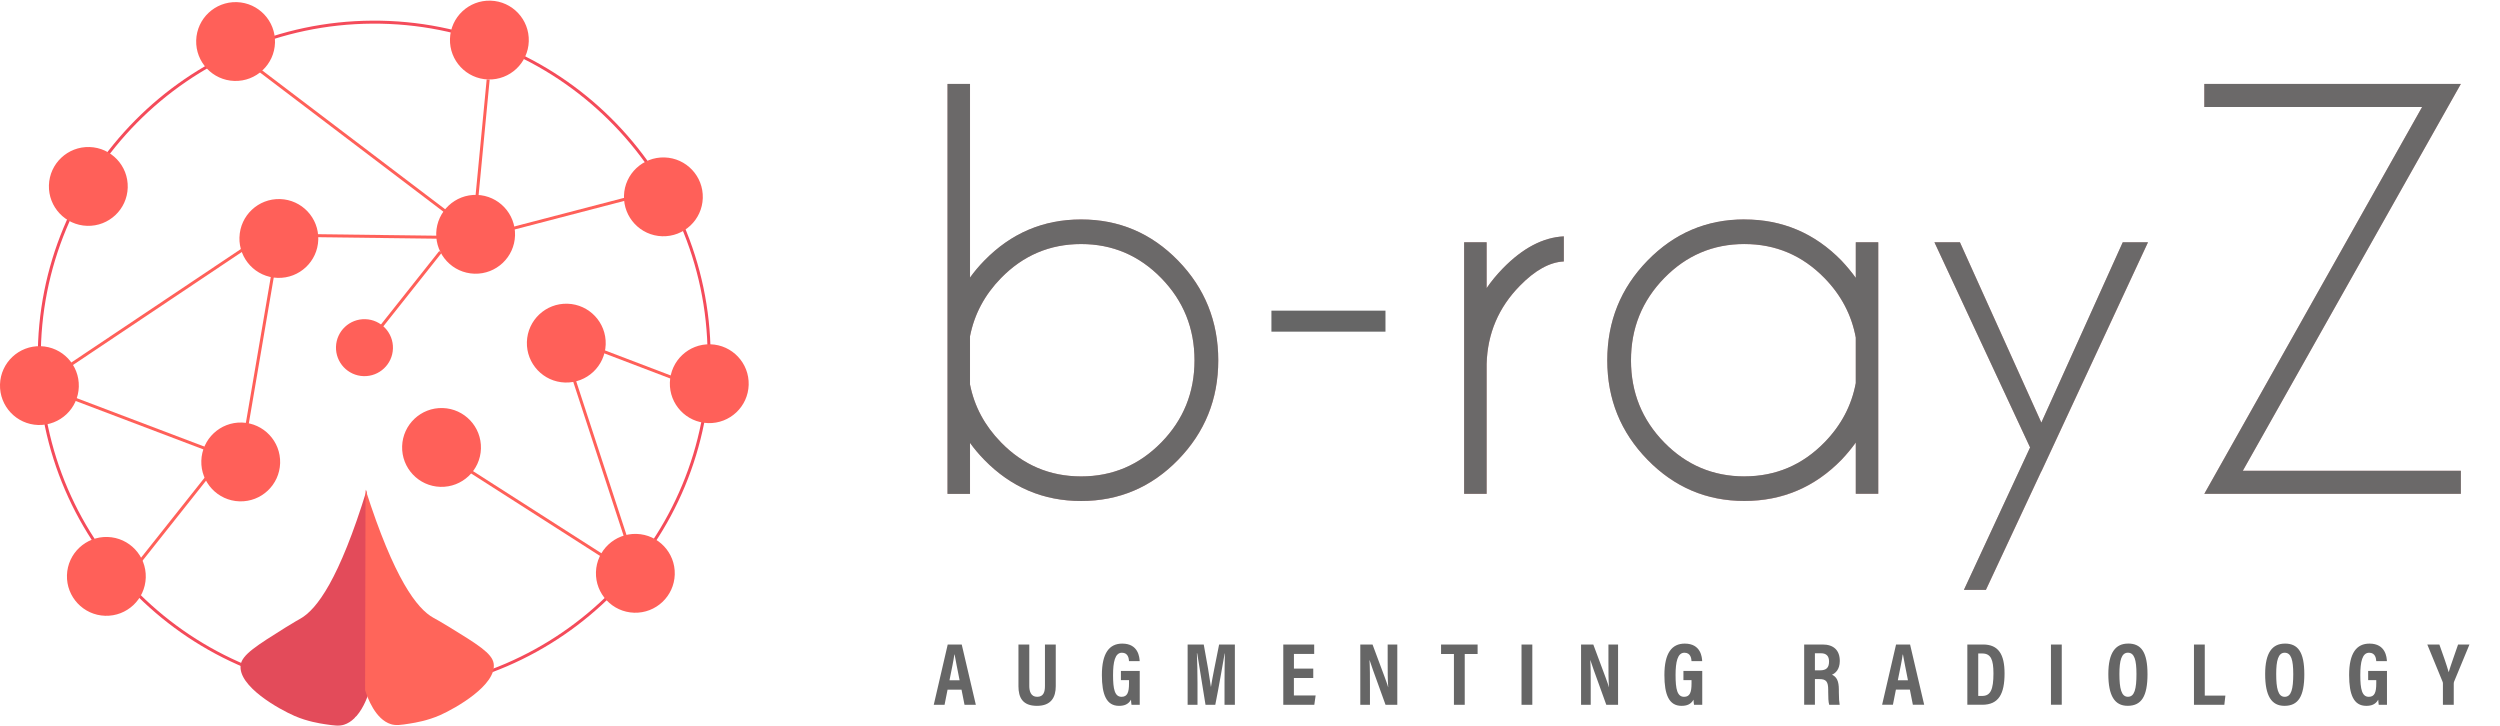 <?xml version="1.0" encoding="UTF-8"?><svg id="Ebene_1" xmlns="http://www.w3.org/2000/svg" viewBox="0 0 833 242"><defs><style>.cls-1{fill:#ff6059;}.cls-2{fill:#ff655a;}.cls-3{fill:#6b6969;}.cls-4{fill:#666;}.cls-5{fill:#e34b5a;}.cls-6{fill:#d6a5a4;}.cls-7{stroke:#f44b5a;stroke-linecap:round;}.cls-7,.cls-8{fill:none;stroke-miterlimit:10;}.cls-8{stroke:#ff6059;}</style></defs><path class="cls-6" d="M360.24,81.32c-10.43,0-19.34,3.79-26.71,11.35-5.44,5.58-8.88,12.04-10.32,19.38v16.05c1.44,7.29,4.88,13.72,10.32,19.29,7.38,7.57,16.28,11.35,26.71,11.35s19.33-3.77,26.71-11.31c7.38-7.54,11.07-16.66,11.07-27.36s-3.69-19.83-11.07-27.4c-7.38-7.57-16.29-11.35-26.71-11.35m221,0c-10.43,0-19.34,3.79-26.71,11.35-7.38,7.57-11.07,16.7-11.07,27.4s3.69,19.82,11.07,27.36c7.38,7.54,16.28,11.31,26.71,11.31s19.34-3.78,26.71-11.35c5.55-5.69,9.02-12.26,10.4-19.72v-15.19c-1.39-7.51-4.85-14.11-10.4-19.8-7.38-7.57-16.28-11.35-26.71-11.35m98.94,59.5l27.13-60.09h8.41l-35.54,76.4v-.09l-18.47,39.52h-7.32l22.05-47.46-31.87-68.38h8.49l27.13,60.09m-184.83-44.82c1.55-2.27,3.36-4.47,5.41-6.57,6.6-6.77,13.37-10.33,20.31-10.67v8.36c-4.72,.23-9.6,2.93-14.65,8.11-7.1,7.23-10.79,15.91-11.07,26.04v43.28h-7.49V80.72h7.49v15.28m85.89,70.94c-12.6,0-23.36-4.58-32.29-13.74-8.93-9.16-13.4-20.2-13.4-33.12s4.47-24.04,13.4-33.21c8.93-9.16,19.69-13.74,32.29-13.74s23.44,4.58,32.37,13.74c1.72,1.82,3.3,3.73,4.74,5.72v-11.86h7.49v83.82h-7.49v-17.07c-1.44,1.99-3.02,3.9-4.74,5.72-8.93,9.16-19.72,13.74-32.37,13.74m-265.52-2.39V27.97h7.49V92.5c1.39-1.93,2.97-3.81,4.74-5.63,8.93-9.16,19.69-13.74,32.29-13.74s23.43,4.58,32.33,13.74c8.9,9.16,13.36,20.23,13.36,33.21s-4.45,23.96-13.36,33.12c-8.91,9.16-19.68,13.74-32.33,13.74s-23.36-4.58-32.29-13.74c-1.78-1.82-3.36-3.7-4.74-5.63v16.99h-7.49M734.48,35.65v-7.68h85.47l-72.65,128.89h72.65v7.68h-85.47l72.57-128.89h-72.57"/><g><path class="cls-7" d="M125.33,230.57c-61.63,.36-111.89-49.32-112.24-110.95C12.73,57.99,62.41,7.74,124.04,7.38c61.63-.36,111.89,49.32,112.24,110.95,.36,61.63-49.32,111.89-110.95,112.24Z"/><path class="cls-1" d="M207.91,65.19c.22-7.25,6.28-12.95,13.53-12.73,7.25,.22,12.95,6.28,12.73,13.53-.22,7.25-6.28,12.95-13.53,12.73-7.25-.22-12.95-6.28-12.73-13.53"/><path class="cls-1" d="M149.93,12.95C150.15,5.7,156.21,0,163.46,.22c7.25,.22,12.95,6.28,12.73,13.53-.22,7.25-6.28,12.95-13.53,12.73-7.25-.22-12.95-6.28-12.73-13.53"/><path class="cls-1" d="M223.2,127.45c.22-7.25,6.28-12.95,13.53-12.73,7.25,.22,12.95,6.28,12.73,13.53-.22,7.25-6.28,12.95-13.53,12.73-7.25-.22-12.95-6.28-12.73-13.53"/><path class="cls-1" d="M65.37,13.44c.22-7.25,6.28-12.95,13.53-12.73,7.25,.22,12.95,6.28,12.73,13.53-.22,7.25-6.28,12.95-13.53,12.73-7.25-.22-12.95-6.28-12.73-13.53"/><path class="cls-1" d="M16.3,61.72c.22-7.25,6.28-12.95,13.53-12.73,7.25,.22,12.95,6.28,12.73,13.53-.22,7.25-6.28,12.95-13.53,12.73-7.25-.22-12.95-6.28-12.73-13.53"/><path class="cls-1" d="M0,128.08c.22-7.25,6.28-12.95,13.53-12.73,7.25,.22,12.95,6.28,12.73,13.53-.22,7.25-6.28,12.95-13.53,12.73-7.25-.22-12.95-6.28-12.73-13.53"/><path class="cls-1" d="M198.57,190.63c.22-7.25,6.28-12.95,13.53-12.73,7.25,.22,12.95,6.28,12.73,13.53-.22,7.25-6.28,12.95-13.53,12.73-7.25-.22-12.95-6.28-12.73-13.53"/><path class="cls-1" d="M22.31,191.65c.22-7.25,6.28-12.95,13.53-12.73,7.25,.22,12.95,6.28,12.73,13.53-.22,7.25-6.28,12.95-13.53,12.73-7.25-.22-12.95-6.28-12.73-13.53"/><path class="cls-1" d="M175.56,113.93c.22-7.25,6.28-12.95,13.53-12.73,7.25,.22,12.95,6.28,12.73,13.53-.22,7.25-6.28,12.95-13.53,12.73-7.25-.22-12.95-6.28-12.73-13.53"/><path class="cls-1" d="M67.08,153.52c.22-7.25,6.28-12.95,13.53-12.73,7.25,.22,12.95,6.28,12.73,13.53-.22,7.25-6.28,12.95-13.53,12.73-7.25-.22-12.95-6.28-12.73-13.53"/><path class="cls-1" d="M79.79,79.06c.22-7.25,6.28-12.95,13.53-12.73,7.25,.22,12.95,6.28,12.73,13.53-.22,7.25-6.28,12.95-13.54,12.73-7.25-.22-12.95-6.28-12.73-13.53"/><path class="cls-1" d="M133.99,148.69c.22-7.25,6.28-12.95,13.53-12.73,7.25,.22,12.95,6.28,12.73,13.53-.22,7.25-6.28,12.95-13.53,12.73-7.25-.22-12.95-6.28-12.73-13.53"/><path class="cls-1" d="M145.35,77.67c.22-7.25,6.28-12.95,13.53-12.73,7.25,.22,12.95,6.28,12.73,13.53-.22,7.25-6.28,12.95-13.53,12.73-7.25-.22-12.95-6.28-12.73-13.53"/><path class="cls-1" d="M111.95,115.55c.16-5.24,4.54-9.36,9.78-9.2s9.36,4.54,9.2,9.78c-.16,5.24-4.54,9.36-9.78,9.2-5.24-.16-9.36-4.54-9.2-9.79"/><line class="cls-8" x1="162.66" y1="26.49" x2="158.44" y2="70.52"/><line class="cls-8" x1="210.98" y1="65.65" x2="163.44" y2="78.04"/><line class="cls-8" x1="146.74" y1="83.96" x2="121.44" y2="115.85"/><line class="cls-8" x1="227.7" y1="127.25" x2="193.76" y2="114.31"/><line class="cls-8" x1="151.26" y1="153.51" x2="203.86" y2="187.16"/><line class="cls-8" x1="188.71" y1="118.61" x2="211.69" y2="188.84"/><line class="cls-8" x1="13.14" y1="128.49" x2="80.21" y2="153.93"/><line class="cls-8" x1="39.55" y1="196.02" x2="76.11" y2="149.96"/><line class="cls-8" x1="92.92" y1="79.47" x2="80.21" y2="153.92"/><line class="cls-8" x1="78.52" y1="17.38" x2="158.49" y2="78.07"/><line class="cls-8" x1="86.35" y1="79.5" x2="13.14" y2="128.49"/><line class="cls-8" x1="96.8" y1="78.43" x2="152.44" y2="79.12"/><path class="cls-5" d="M118,239.41c.23-.32,.5-.62,.83-.88,2.45-2.84,3.79-6.76,4.31-8.47l-.95-66.82c-9.18,29.88-16.67,39.85-22.11,42.9-.27,.15-2.26,1.26-4.93,2.93-9.66,6.05-14.48,9.08-14.96,12.46-1,7.17,12.93,14.84,18,17.04,4.25,1.84,8.41,2.48,10.04,2.73,3.16,.47,4.74,.7,6.41,.17,1.28-.4,2.39-1.15,3.35-2.07"/><path class="cls-2" d="M121.8,163.13c9.54,29.81,17.14,39.71,22.62,42.72,.27,.15,2.28,1.24,4.97,2.89,9.73,5.97,14.59,8.95,15.1,12.33,1.09,7.16-12.76,14.95-17.79,17.19-4.23,1.87-8.38,2.55-10.01,2.81-3.15,.5-4.73,.74-6.41,.23-5.24-1.61-7.84-8.84-8.63-11.34"/></g><path class="cls-3" d="M715.71,80.72h-8.41l-27.13,60.09-27.13-60.09h-8.49l31.87,68.37-22.05,47.46h7.32l18.47-39.52v.09l35.54-76.4Zm-194.65-1.96c-6.94,.34-13.7,3.9-20.31,10.67-2.05,2.11-3.86,4.3-5.41,6.57v-15.28h-7.49v83.82h7.49v-43.28c.28-10.13,3.97-18.81,11.07-26.04,5.05-5.18,9.93-7.88,14.65-8.11v-8.36m60.17,79.98c-10.43,0-19.34-3.77-26.72-11.31-7.38-7.54-11.07-16.66-11.07-27.36s3.69-19.83,11.07-27.4c7.38-7.57,16.28-11.35,26.72-11.35s19.33,3.79,26.71,11.35c5.55,5.69,9.01,12.29,10.4,19.8v15.19c-1.39,7.46-4.86,14.03-10.4,19.72-7.38,7.57-16.28,11.35-26.71,11.35m0-85.62c-12.6,0-23.36,4.58-32.29,13.74-8.93,9.16-13.4,20.23-13.4,33.21s4.47,23.96,13.4,33.12c8.93,9.16,19.69,13.74,32.29,13.74s23.44-4.58,32.37-13.74c1.72-1.82,3.3-3.73,4.74-5.72v17.07h7.49V80.72h-7.49v11.86c-1.44-1.99-3.03-3.9-4.74-5.72-8.93-9.16-19.72-13.74-32.37-13.74m-221,85.62c-10.43,0-19.34-3.78-26.71-11.35-5.44-5.58-8.88-12.01-10.32-19.29v-16.05c1.44-7.34,4.88-13.8,10.32-19.38,7.38-7.57,16.28-11.35,26.71-11.35s19.33,3.79,26.71,11.35c7.38,7.57,11.07,16.7,11.07,27.4s-3.69,19.82-11.07,27.36c-7.38,7.54-16.29,11.31-26.71,11.31M323.2,27.97h-7.49V164.55h7.49v-16.99c1.39,1.94,2.97,3.81,4.74,5.63,8.93,9.16,19.7,13.74,32.29,13.74s23.43-4.58,32.33-13.74c8.9-9.16,13.36-20.2,13.36-33.12s-4.45-24.04-13.36-33.21c-8.91-9.16-19.68-13.74-32.33-13.74s-23.36,4.58-32.29,13.74c-1.78,1.82-3.36,3.7-4.74,5.63V27.97m496.75,0h-85.47v7.68h72.57l-72.57,128.89h85.47v-7.68h-72.65L819.95,27.97"/><path class="cls-4" d="M817.59,234.84v-7.03c0-.31,.06-.54,.11-.68l5.12-12.37h-3.79c-1.01,2.99-2.4,6.76-3.13,9.22-.6-2.2-1.97-6.08-3.1-9.22h-4.02l5.06,12.32c.11,.24,.14,.42,.14,.65v7.11h3.6Zm-22.24-11.28h-6.28v3.07h2.7v1.13c0,2.96-.57,4.42-2.48,4.42-2.29,0-2.84-2.57-2.84-7.25,0-4.35,.65-7.44,2.96-7.44,2.12,0,2.3,2,2.36,2.81h3.55c-.06-1.19-.36-5.85-5.8-5.85-4.31,0-6.79,3.15-6.79,10.48,0,6.52,1.52,10.26,5.71,10.26,1.7,0,3.09-.46,3.99-2.05,.03,.65,.09,1.1,.17,1.71h2.74v-11.28Zm-34.1-6.07c2.18,0,2.86,2.43,2.86,7.1,0,4.97-.63,7.59-2.85,7.59s-2.83-2.83-2.83-7.6c0-4.47,.68-7.09,2.83-7.09m.08-3.04c-4.14,0-6.59,2.92-6.59,10.16s2.11,10.58,6.43,10.58c4.63,0,6.62-3.2,6.62-10.54s-2.08-10.21-6.46-10.21m-30.31,20.4h10.12l.35-3.07h-6.87v-17.01h-3.6v20.08Zm-22.02-17.36c2.18,0,2.86,2.43,2.86,7.1,0,4.97-.63,7.59-2.85,7.59s-2.83-2.83-2.83-7.6c0-4.47,.68-7.09,2.83-7.09m.08-3.04c-4.14,0-6.6,2.92-6.6,10.16s2.11,10.58,6.43,10.58c4.63,0,6.62-3.2,6.62-10.54s-2.08-10.21-6.46-10.21m-25.71,20.4h3.6v-20.08h-3.6v20.08Zm-24.23-17.09h1.32c2.89,0,3.75,2.03,3.75,6.65,0,5.39-.97,7.5-3.78,7.5h-1.29v-14.15Zm-3.63,17.09h4.95c5.53,0,7.45-3.67,7.45-10.45,0-6.32-2.01-9.63-7.17-9.63h-5.23v20.08Zm-23.16-8.17c.74-3.7,1.38-6.72,1.62-8.57h.09c.32,1.92,.92,4.73,1.66,8.57h-3.37Zm4.01,3.12l1,5.05h3.77l-4.7-20.08h-4.67l-4.65,20.08h3.6l1-5.05h4.65Zm-31.64-12.11h2.04c1.84,0,2.67,1,2.67,2.73,0,2.03-.85,2.96-3.02,2.96h-1.69v-5.7Zm1.54,8.61c2.27,0,2.89,.91,2.89,3.59v.73c0,1.73,.05,3.32,.34,4.24h3.48c-.16-1.07-.27-1.92-.27-4.21v-.8c0-2.97-.74-4.29-2.29-5.02,1.05-.42,2.6-1.67,2.6-4.57,0-3.58-2.07-5.49-5.72-5.49h-6.15v20.08h3.58v-8.56h1.54Zm-39.08-2.72h-6.27v3.07h2.7v1.13c0,2.96-.57,4.42-2.48,4.42-2.29,0-2.84-2.57-2.84-7.25,0-4.35,.65-7.44,2.96-7.44,2.12,0,2.3,2,2.36,2.81h3.55c-.06-1.19-.36-5.85-5.8-5.85-4.31,0-6.79,3.15-6.79,10.48,0,6.52,1.52,10.26,5.71,10.26,1.7,0,3.09-.46,3.99-2.05,.03,.65,.09,1.1,.17,1.71h2.74v-11.28Zm-37.16,11.28v-5.86c0-3.6,0-6.56-.15-9.03h.03c.26,.92,1.02,3.05,5.31,14.89h3.92v-20.08h-3.21v5.54c0,3.29,0,6.25,.18,8.66h-.03c-.24-.98-1.04-3.1-5.19-14.2h-4.08v20.08h3.24Zm-23.06,0h3.6v-20.08h-3.6v20.08Zm-22.52,0h3.6v-16.93h4.29v-3.15h-12.18v3.15h4.29v16.93Zm-27.98,0v-5.86c0-3.6,0-6.56-.15-9.03h.03c.26,.92,1.02,3.05,5.31,14.89h3.92v-20.08h-3.21v5.54c0,3.29,0,6.25,.18,8.66h-.03c-.24-.98-1.04-3.1-5.19-14.2h-4.08v20.08h3.23Zm-18.88-12.05h-6.45v-4.89h6.75v-3.15h-10.3v20.08h10.34l.44-3.09h-7.24v-5.83h6.45v-3.12Zm-29.58,12.05h3.45v-20.08h-5.25c-1.05,5.31-2.31,11.36-2.71,14.09h-.03c-.4-2.93-1.32-8.54-2.38-14.09h-5.37v20.08h3.29v-7.12c0-3.47-.09-7.68-.21-10.02h.11c.65,3.88,1.8,11.09,2.77,17.15h3.25c1.31-6.5,2.43-13.28,3.12-17.09h.08c-.06,2.28-.12,6.19-.12,9.62v7.47Zm-28.24-11.28h-6.28v3.07h2.7v1.13c0,2.96-.57,4.42-2.48,4.42-2.29,0-2.84-2.57-2.84-7.25,0-4.35,.65-7.44,2.96-7.44,2.12,0,2.3,2,2.36,2.81h3.55c-.06-1.19-.36-5.85-5.8-5.85-4.31,0-6.79,3.15-6.79,10.48,0,6.52,1.52,10.26,5.71,10.26,1.7,0,3.09-.46,3.99-2.05,.03,.65,.08,1.1,.17,1.71h2.74v-11.28Zm-40.42-8.8v13.89c0,3.78,1.39,6.54,6.17,6.54s6.26-2.93,6.26-6.54v-13.89h-3.6v13.84c0,1.93-.46,3.58-2.6,3.58s-2.62-1.95-2.62-3.6v-13.81h-3.6Zm-22.98,11.91c.74-3.7,1.38-6.72,1.62-8.57h.09c.32,1.92,.92,4.73,1.66,8.57h-3.37Zm4.01,3.12l1,5.05h3.77l-4.7-20.08h-4.67l-4.65,20.08h3.6l1-5.05h4.65Z"/><rect class="cls-4" x="423.64" y="103.51" width="38" height="7"/></svg>